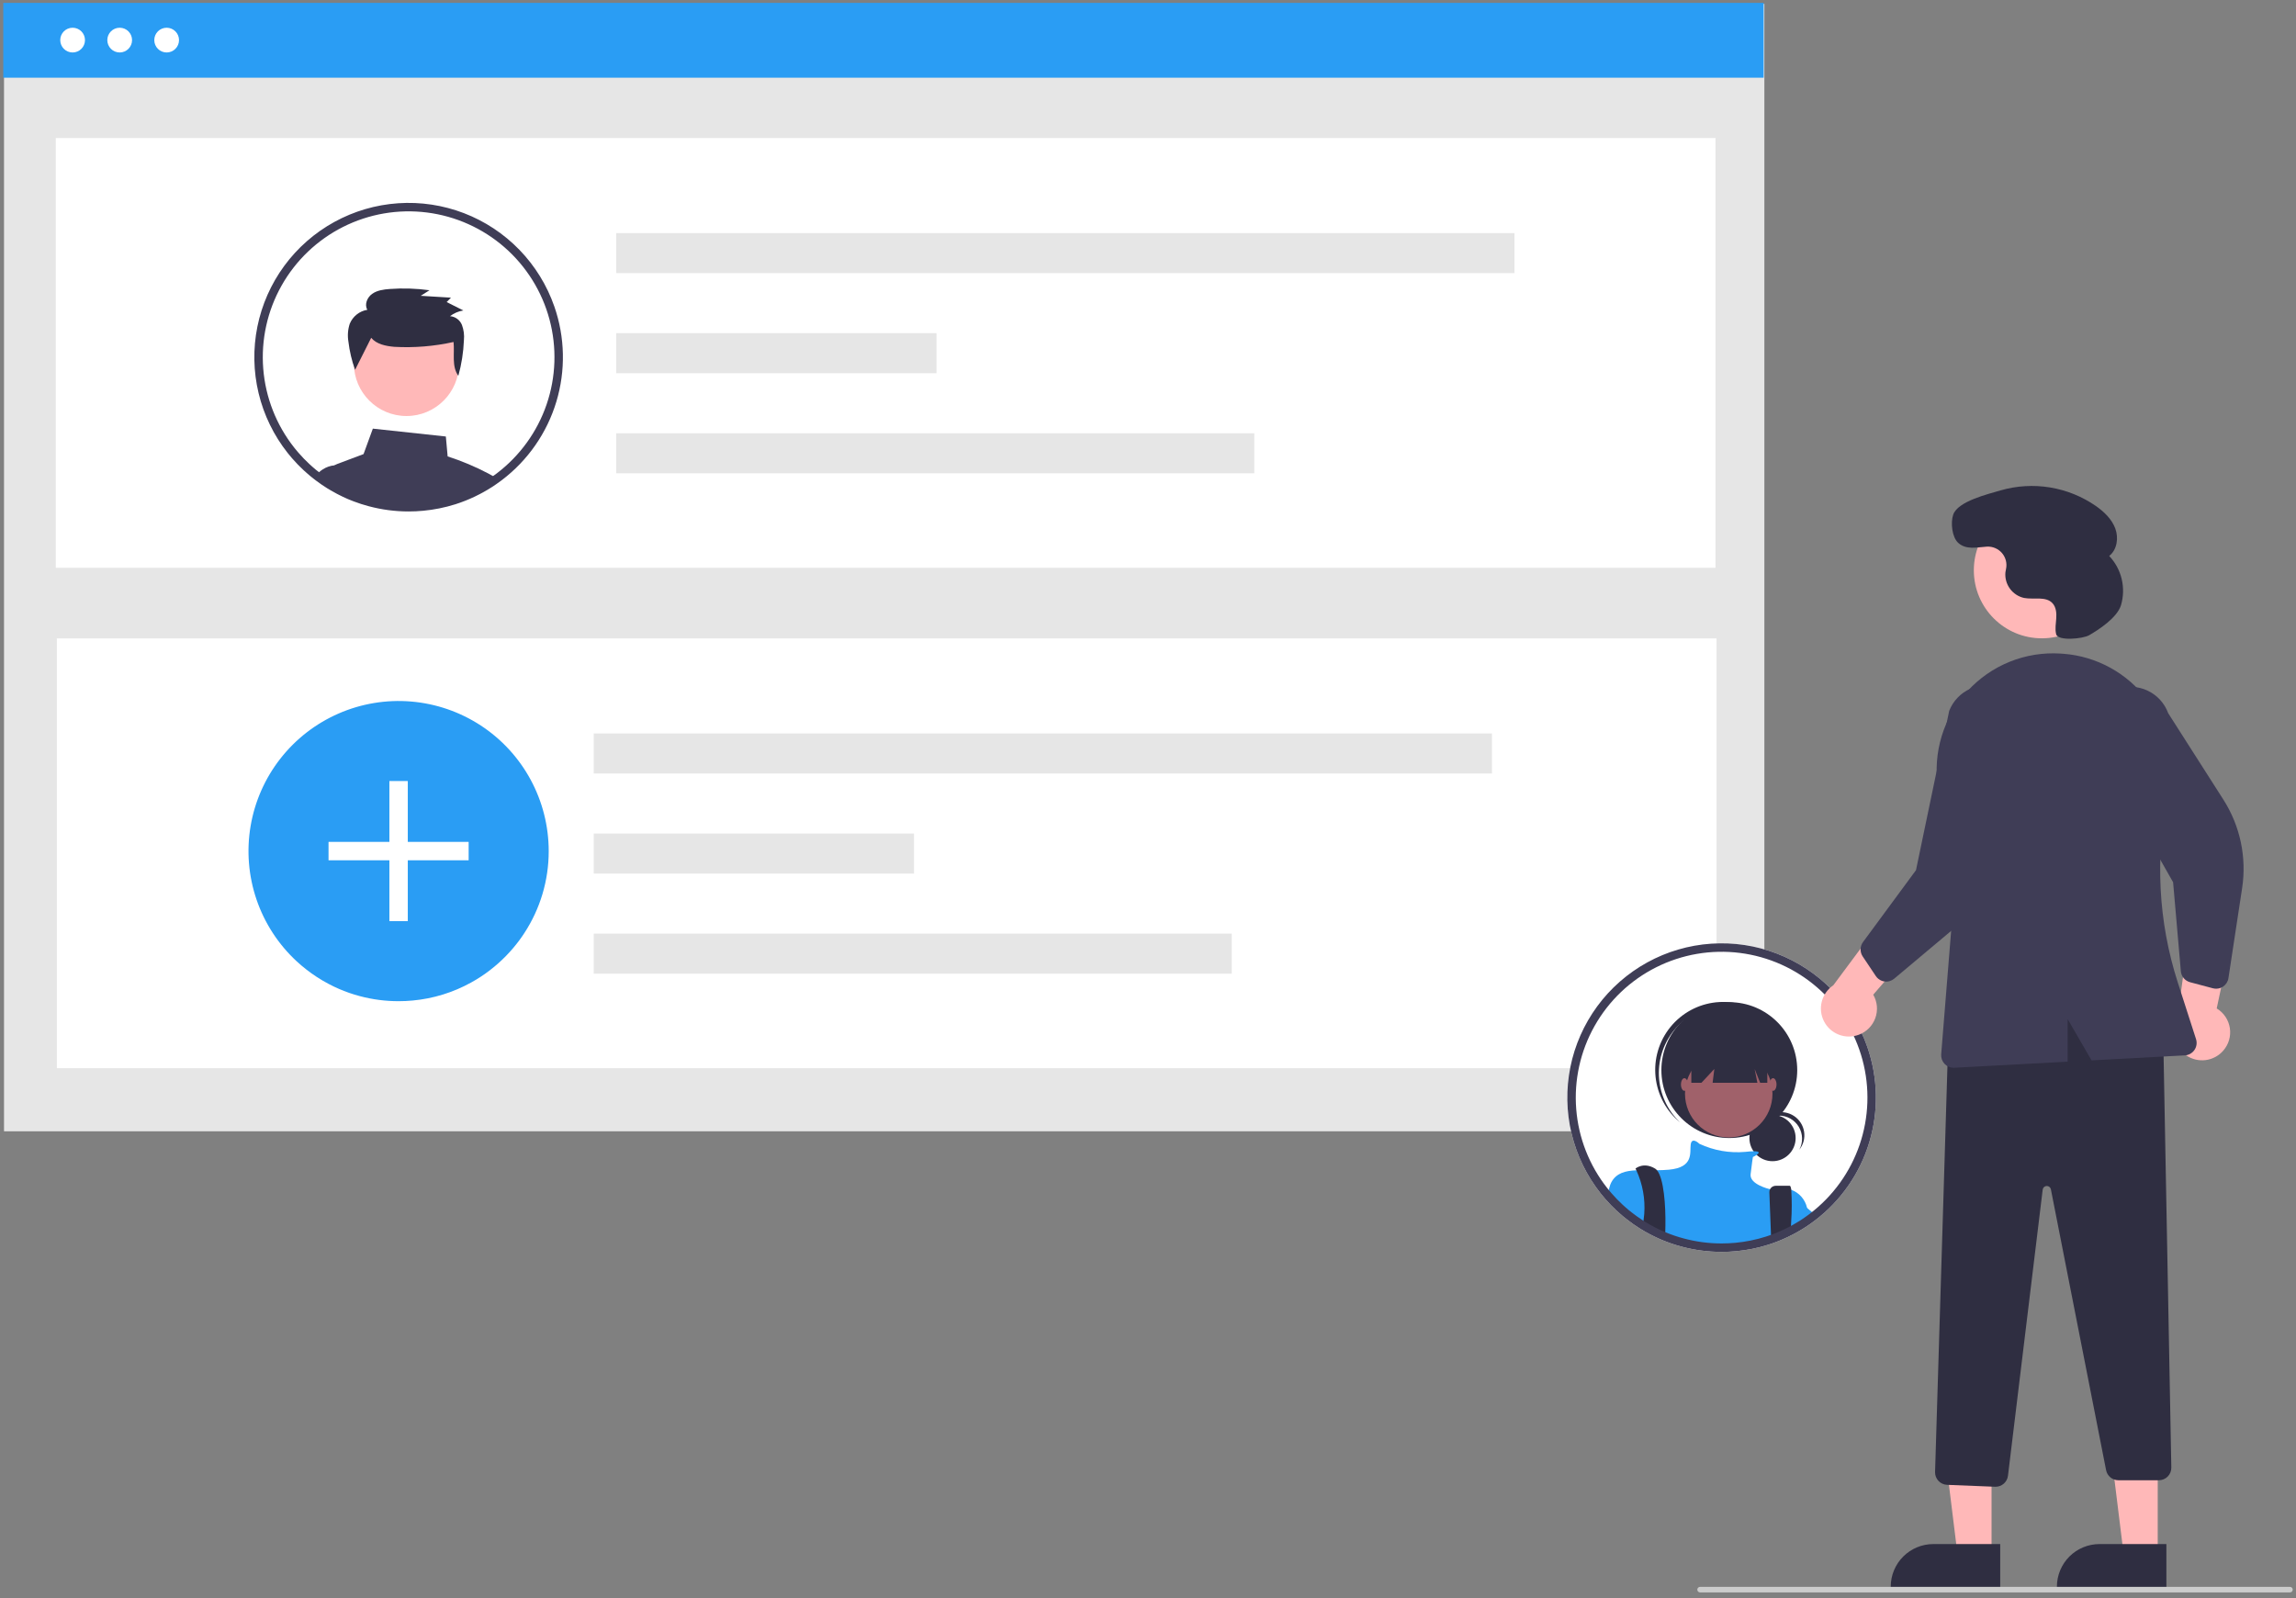 <svg width="260" height="181" viewBox="0 0 260 181" fill="none" xmlns="http://www.w3.org/2000/svg">
    <rect x="0" y="0" width="260" height="181" fill="#808080" stroke="none"/>
    <g clip-path="url(#clip0_1788_15916)">
        <path d="M29.571 19.247C30.325 19.247 30.936 18.635 30.936 17.881C30.936 17.127 30.325 16.516 29.571 16.516C28.816 16.516 28.205 17.127 28.205 17.881C28.205 18.635 28.816 19.247 29.571 19.247Z"
              fill="white"/>
        <path d="M34.753 19.247C35.507 19.247 36.119 18.635 36.119 17.881C36.119 17.127 35.507 16.516 34.753 16.516C33.999 16.516 33.388 17.127 33.388 17.881C33.388 18.635 33.999 19.247 34.753 19.247Z"
              fill="white"/>
        <path d="M39.935 19.247C40.689 19.247 41.3 18.635 41.3 17.881C41.3 17.127 40.689 16.516 39.935 16.516C39.181 16.516 38.569 17.127 38.569 17.881C38.569 18.635 39.181 19.247 39.935 19.247Z"
              fill="white"/>
        <path d="M199.651 21.086H26.253V22.05H199.651V21.086Z" fill="white"/>
        <path d="M199.799 0.441H0.455V128.11H199.799V0.441Z" fill="#E6E6E6"/>
        <path d="M199.714 0.328H0.37V8.797H199.714V0.328Z" fill="#2A9DF4"/>
        <path d="M194.264 15.629H6.32V64.297H194.264V15.629Z" fill="white"/>
        <path d="M194.382 72.293H6.438V120.961H194.382V72.293Z" fill="white"/>
        <path d="M171.501 26.395H69.786V30.928H171.501V26.395Z" fill="#E6E6E6"/>
        <path d="M106.052 37.727H69.786V42.26H106.052V37.727Z" fill="#E6E6E6"/>
        <path d="M142.035 49.062H69.786V53.596H142.035V49.062Z" fill="#E6E6E6"/>
        <path d="M62.136 96.378C62.141 99.678 61.18 102.908 59.372 105.669C58.993 106.252 58.577 106.809 58.128 107.339C57.075 108.587 55.848 109.677 54.485 110.577C54.114 110.822 53.733 111.052 53.342 111.266C51.305 112.393 49.056 113.086 46.738 113.3C46.211 113.352 45.675 113.376 45.135 113.376C43.654 113.378 42.179 113.185 40.748 112.803C39.937 112.589 39.144 112.314 38.375 111.979C37.982 111.809 37.598 111.624 37.223 111.425C36.321 110.951 35.464 110.396 34.663 109.766C34.29 109.476 33.93 109.17 33.584 108.849C31.514 106.93 29.954 104.527 29.045 101.854C28.136 99.182 27.907 96.326 28.378 93.543C28.85 90.76 30.006 88.138 31.745 85.914C33.483 83.69 35.747 81.934 38.334 80.804C40.921 79.674 43.748 79.206 46.56 79.442C49.373 79.679 52.083 80.612 54.445 82.157C56.806 83.703 58.746 85.812 60.089 88.295C61.432 90.778 62.135 93.556 62.136 96.378V96.378Z"
              fill="#2A9DF4"/>
        <path d="M46.179 88.445H44.095V104.312H46.179V88.445Z" fill="white"/>
        <path d="M53.07 95.336H37.203V97.42H53.07V95.336Z" fill="white"/>
        <path d="M168.951 83.059H67.235V87.592H168.951V83.059Z" fill="#E6E6E6"/>
        <path d="M103.502 94.391H67.235V98.924H103.502V94.391Z" fill="#E6E6E6"/>
        <path d="M139.485 105.727H67.235V110.26H139.485V105.727Z" fill="#E6E6E6"/>
        <path d="M13.554 5.942C14.328 5.942 14.955 5.315 14.955 4.542C14.955 3.768 14.328 3.141 13.554 3.141C12.78 3.141 12.153 3.768 12.153 4.542C12.153 5.315 12.78 5.942 13.554 5.942Z"
              fill="white"/>
        <path d="M18.872 5.942C19.645 5.942 20.273 5.315 20.273 4.542C20.273 3.768 19.645 3.141 18.872 3.141C18.098 3.141 17.471 3.768 17.471 4.542C17.471 5.315 18.098 5.942 18.872 5.942Z"
              fill="white"/>
        <path d="M8.223 5.942C8.997 5.942 9.624 5.315 9.624 4.542C9.624 3.768 8.997 3.141 8.223 3.141C7.449 3.141 6.822 3.768 6.822 4.542C6.822 5.315 7.449 5.942 8.223 5.942Z"
              fill="white"/>
        <path d="M55.327 53.635C53.841 52.852 52.29 52.2 50.692 51.685L50.488 49.43L42.221 48.539L41.17 51.421L38.204 52.535C38.097 52.575 37.996 52.627 37.903 52.691H37.899C37.734 52.803 37.593 52.948 37.485 53.116C37.377 53.284 37.305 53.473 37.272 53.67C37.24 53.866 37.248 54.066 37.294 54.259L37.451 54.902C37.677 55.037 37.909 55.166 38.141 55.288L38.288 55.363C38.627 55.539 38.972 55.705 39.326 55.859C39.399 55.89 39.477 55.922 39.549 55.953C39.555 55.956 39.559 55.956 39.565 55.959C39.731 56.028 39.897 56.094 40.066 56.157C40.623 56.369 41.19 56.551 41.766 56.703C43.236 57.094 44.752 57.292 46.273 57.292C46.828 57.292 47.377 57.267 47.919 57.214C49.159 57.099 50.383 56.852 51.57 56.477C51.573 56.477 51.576 56.474 51.579 56.474C52.329 56.235 53.062 55.944 53.772 55.605C53.775 55.602 53.781 55.602 53.784 55.599C53.944 55.523 54.098 55.442 54.255 55.363L54.33 55.326C54.455 55.26 54.581 55.194 54.706 55.125C55.02 54.953 55.327 54.771 55.631 54.576C55.716 54.526 55.797 54.473 55.882 54.416C56.001 54.338 56.12 54.256 56.237 54.172C55.945 53.983 55.641 53.805 55.327 53.635Z"
              fill="#3F3D56"/>
        <path d="M39.813 55.024L39.296 52.688H37.944C37.93 52.688 37.917 52.689 37.903 52.691H37.9C37.414 52.732 36.947 52.893 36.539 53.161C36.263 53.337 36.017 53.558 35.812 53.813C36.213 54.118 36.63 54.4 37.06 54.67L37.078 54.679C37.201 54.754 37.326 54.83 37.452 54.902C37.677 55.036 37.91 55.165 38.142 55.287L38.289 55.363C38.628 55.538 38.973 55.705 39.327 55.858C39.399 55.889 39.478 55.921 39.55 55.952C39.556 55.955 39.559 55.955 39.565 55.959C39.732 56.028 39.898 56.093 40.067 56.156L39.813 55.024Z"
              fill="#3F3D56"/>
        <path d="M46.03 47.111C49.318 47.111 51.984 44.445 51.984 41.157C51.984 37.869 49.318 35.203 46.03 35.203C42.742 35.203 40.076 37.869 40.076 41.157C40.076 44.445 42.742 47.111 46.03 47.111Z"
              fill="#FFB8B8"/>
        <path d="M42.033 38.256C42.649 38.986 43.692 39.191 44.654 39.276C46.904 39.4 49.16 39.216 51.36 38.728C51.496 40.049 51.124 41.474 51.902 42.56C52.267 41.245 52.479 39.892 52.534 38.527C52.593 37.942 52.516 37.351 52.311 36.8C52.201 36.524 52.016 36.284 51.777 36.108C51.538 35.931 51.254 35.826 50.958 35.803C51.401 35.466 51.921 35.244 52.471 35.156L50.58 34.206L51.066 33.707L47.643 33.498L48.634 32.868C47.142 32.663 45.633 32.615 44.131 32.726C43.433 32.777 42.704 32.876 42.139 33.28C41.574 33.684 41.248 34.487 41.598 35.08C41.159 35.152 40.746 35.335 40.397 35.612C40.048 35.889 39.776 36.25 39.606 36.661C39.391 37.315 39.339 38.011 39.455 38.69C39.584 39.778 39.837 40.849 40.209 41.88L42.033 38.256Z"
              fill="#2F2E41"/>
        <path d="M62.772 34.704C61.937 32.304 60.588 30.116 58.82 28.291C57.052 26.466 54.907 25.048 52.535 24.137C50.162 23.227 47.62 22.844 45.085 23.017C42.55 23.19 40.083 23.913 37.856 25.137C35.629 26.361 33.696 28.056 32.192 30.104C30.687 32.152 29.648 34.504 29.145 36.995C28.643 39.486 28.69 42.056 29.284 44.527C29.877 46.998 31.002 49.309 32.581 51.301C32.737 51.498 32.9 51.696 33.067 51.887C33.079 51.9 33.089 51.912 33.101 51.925C33.51 52.396 33.944 52.844 34.403 53.267C34.522 53.377 34.647 53.49 34.773 53.596C35.011 53.81 35.256 54.014 35.51 54.208C35.61 54.286 35.707 54.365 35.811 54.44C36.212 54.744 36.629 55.027 37.059 55.296L37.078 55.306C37.2 55.381 37.326 55.456 37.451 55.528C37.677 55.663 37.909 55.792 38.141 55.914L38.288 55.989C38.627 56.165 38.972 56.331 39.327 56.485C39.399 56.516 39.477 56.548 39.549 56.579C39.555 56.582 39.559 56.582 39.565 56.585C39.731 56.654 39.897 56.72 40.067 56.783C40.623 56.995 41.19 57.177 41.766 57.328C43.236 57.72 44.752 57.919 46.273 57.918C46.828 57.918 47.377 57.893 47.919 57.84C49.159 57.725 50.383 57.478 51.57 57.103C51.573 57.103 51.576 57.1 51.579 57.1C52.329 56.861 53.062 56.57 53.772 56.231C53.775 56.228 53.781 56.228 53.784 56.225C53.944 56.149 54.098 56.068 54.255 55.989L54.33 55.952C54.455 55.886 54.581 55.82 54.706 55.751C55.02 55.578 55.327 55.397 55.631 55.202C55.716 55.152 55.798 55.099 55.882 55.042C56.001 54.964 56.12 54.882 56.237 54.798C56.39 54.691 56.544 54.581 56.694 54.468C56.742 54.434 56.792 54.399 56.839 54.362C59.777 52.132 61.934 49.028 62.999 45.497C64.065 41.966 63.986 38.188 62.772 34.704ZM56.262 53.6C56.158 53.681 56.052 53.76 55.945 53.832C55.841 53.91 55.738 53.985 55.631 54.054C55.54 54.12 55.449 54.183 55.355 54.242L55.327 54.261C55.258 54.308 55.189 54.352 55.12 54.396C54.86 54.559 54.596 54.716 54.33 54.867C54.302 54.882 54.273 54.898 54.245 54.914C54.126 54.98 54.007 55.042 53.888 55.105C53.872 55.114 53.853 55.121 53.837 55.13L53.819 55.139C53.668 55.218 53.514 55.293 53.361 55.365C52.768 55.651 52.157 55.898 51.532 56.105C51.451 56.134 51.369 56.162 51.288 56.187C50.164 56.544 49.006 56.78 47.832 56.889C47.317 56.937 46.797 56.962 46.273 56.962C44.834 56.965 43.401 56.777 42.011 56.403C41.298 56.217 40.599 55.98 39.919 55.695C39.885 55.679 39.847 55.666 39.812 55.651C39.775 55.635 39.74 55.623 39.706 55.607C39.668 55.591 39.634 55.575 39.596 55.557C39.301 55.428 39.01 55.287 38.724 55.139L38.586 55.067C38.238 54.886 37.896 54.691 37.564 54.484C37.467 54.424 37.366 54.362 37.272 54.296C37.247 54.28 37.225 54.264 37.2 54.249C36.977 54.101 36.755 53.948 36.538 53.788C36.391 53.678 36.244 53.568 36.099 53.455C35.858 53.273 35.626 53.079 35.4 52.878C35.281 52.778 35.165 52.668 35.052 52.565C34.607 52.154 34.186 51.718 33.791 51.26C33.66 51.109 33.531 50.959 33.408 50.802C33.381 50.771 33.355 50.739 33.33 50.705C31.292 48.134 30.067 45.014 29.809 41.743C29.552 38.472 30.275 35.199 31.885 32.341C33.496 29.483 35.921 27.169 38.852 25.695C41.783 24.22 45.087 23.652 48.342 24.063C51.597 24.474 54.655 25.845 57.128 28.002C59.6 30.158 61.375 33.002 62.224 36.171C63.074 39.34 62.961 42.69 61.899 45.794C60.837 48.898 58.874 51.615 56.262 53.6Z"
              fill="#3F3D56"/>
        <path d="M211.455 118.552C210.62 116.152 209.271 113.963 207.503 112.138C205.734 110.313 203.589 108.896 201.217 107.985C198.845 107.074 196.303 106.692 193.767 106.865C191.232 107.037 188.765 107.761 186.538 108.985C184.312 110.209 182.379 111.904 180.874 113.952C179.37 116 178.33 118.351 177.828 120.842C177.326 123.333 177.373 125.904 177.966 128.375C178.56 130.845 179.685 133.157 181.263 135.148C181.42 135.346 181.583 135.544 181.749 135.735C181.762 135.747 181.771 135.76 181.784 135.773C182.193 136.244 182.627 136.692 183.085 137.115C183.204 137.225 183.33 137.337 183.455 137.444C183.694 137.657 183.938 137.861 184.192 138.056C184.688 138.447 185.205 138.81 185.741 139.144L185.76 139.153C186.108 139.37 186.463 139.57 186.824 139.762L186.971 139.837C187.31 140.013 187.655 140.179 188.009 140.333C188.081 140.364 188.159 140.395 188.232 140.427C188.238 140.43 188.241 140.43 188.247 140.433C188.963 140.731 189.699 140.979 190.449 141.176C191.919 141.568 193.434 141.766 194.955 141.766C195.511 141.766 196.059 141.741 196.602 141.687C197.842 141.573 199.066 141.326 200.252 140.95C200.256 140.95 200.259 140.947 200.262 140.947C201.012 140.708 201.744 140.418 202.454 140.078C202.457 140.075 202.464 140.075 202.467 140.072C202.626 139.997 202.78 139.915 202.937 139.837L203.012 139.799C203.138 139.734 203.263 139.668 203.389 139.599C203.702 139.426 204.01 139.244 204.314 139.05C204.399 139 204.48 138.946 204.565 138.89C204.841 138.708 205.114 138.514 205.377 138.316C205.424 138.281 205.474 138.247 205.521 138.209C208.459 135.979 210.616 132.876 211.682 129.345C212.748 125.813 212.668 122.035 211.455 118.552Z"
              fill="white"/>
        <path d="M200.721 131.495C202.167 131.495 203.339 130.322 203.339 128.876C203.339 127.43 202.167 126.258 200.721 126.258C199.275 126.258 198.103 127.43 198.103 128.876C198.103 130.322 199.275 131.495 200.721 131.495Z"
              fill="#2F2E41"/>
        <path d="M201.45 126.332C201.904 126.332 202.349 126.45 202.743 126.673C203.137 126.897 203.467 127.219 203.699 127.608C203.931 127.998 204.058 128.44 204.068 128.893C204.078 129.346 203.971 129.794 203.755 130.193C203.982 129.909 204.148 129.581 204.241 129.23C204.334 128.878 204.353 128.511 204.296 128.152C204.24 127.793 204.109 127.449 203.912 127.144C203.716 126.838 203.458 126.576 203.154 126.376C202.851 126.175 202.51 126.04 202.151 125.979C201.793 125.918 201.426 125.932 201.073 126.02C200.72 126.109 200.39 126.27 200.103 126.493C199.816 126.716 199.579 126.997 199.406 127.317C199.651 127.009 199.962 126.761 200.316 126.591C200.67 126.42 201.058 126.332 201.451 126.332H201.45Z"
              fill="#2F2E41"/>
        <path d="M195.827 128.872C200.076 128.872 203.519 125.428 203.519 121.18C203.519 116.932 200.076 113.488 195.827 113.488C191.579 113.488 188.136 116.932 188.136 121.18C188.136 125.428 191.579 128.872 195.827 128.872Z"
              fill="#2F2E41"/>
        <path d="M189.791 116.408C191.117 114.918 192.969 114.001 194.958 113.85C196.947 113.7 198.916 114.328 200.451 115.602C200.388 115.542 200.326 115.482 200.261 115.424C198.741 114.062 196.743 113.361 194.706 113.473C192.669 113.584 190.76 114.501 189.399 116.02C188.038 117.54 187.336 119.538 187.448 121.575C187.56 123.612 188.476 125.521 189.996 126.882C190.011 126.895 190.025 126.908 190.04 126.921C190.105 126.979 190.172 127.034 190.239 127.089C188.794 125.714 187.94 123.832 187.856 121.839C187.773 119.846 188.466 117.899 189.791 116.408Z"
              fill="#2F2E41"/>
        <path d="M195.762 128.806C198.498 128.806 200.716 126.588 200.716 123.852C200.716 121.116 198.498 118.898 195.762 118.898C193.027 118.898 190.809 121.116 190.809 123.852C190.809 126.588 193.027 128.806 195.762 128.806Z"
              fill="#A0616A"/>
        <path d="M204.627 136.761V138.423C204.323 138.618 204.015 138.8 203.702 138.972C203.576 139.041 203.451 139.107 203.325 139.173L203.25 139.211C203.093 139.289 202.94 139.371 202.78 139.446C202.777 139.449 202.77 139.449 202.767 139.452C202.057 139.792 201.325 140.082 200.575 140.321C200.572 140.321 200.569 140.324 200.566 140.324C199.379 140.699 198.155 140.947 196.915 141.061C196.372 141.114 195.824 141.139 195.269 141.139C193.747 141.14 192.232 140.942 190.762 140.55C190.012 140.353 189.276 140.104 188.56 139.807C188.554 139.803 188.551 139.803 188.545 139.8C188.473 139.769 188.394 139.738 188.322 139.706C187.968 139.553 187.623 139.386 187.284 139.211L187.137 139.135C186.776 138.944 186.421 138.743 186.073 138.527L186.055 138.518C185.519 138.184 185.001 137.82 184.505 137.429C184.251 137.235 184.007 137.031 183.768 136.818C183.643 136.711 183.517 136.598 183.398 136.488C182.94 136.065 182.506 135.617 182.097 135.146C182.151 134.82 182.231 134.498 182.335 134.183L182.338 134.18C182.357 134.127 182.379 134.074 182.404 134.023C182.421 133.978 182.441 133.934 182.464 133.892C183.025 132.841 184.041 132.581 185.302 132.524C186.014 132.493 186.801 132.528 187.632 132.518C188.071 132.515 188.526 132.499 188.981 132.459C191.85 132.198 191.33 130.505 191.458 129.592C191.587 128.708 192.383 129.473 192.437 129.523L192.44 129.526C194.064 130.286 195.86 130.601 197.646 130.439C197.953 130.401 198.26 130.379 198.568 130.37C199.377 130.36 199.201 130.593 198.922 130.784C198.787 130.873 198.645 130.953 198.499 131.022C198.499 131.022 198.37 131.806 198.239 132.979C198.113 134.102 200.265 134.629 200.443 134.67C200.447 134.672 200.451 134.673 200.456 134.673C201.241 134.469 202.069 134.491 202.842 134.735H202.846C203.288 134.898 203.682 135.168 203.993 135.522C204.304 135.876 204.522 136.302 204.627 136.761Z"
              fill="#2A9DF4"/>
        <path d="M188.592 138.777C188.592 139.009 188.586 139.232 188.577 139.442C188.574 139.567 188.567 139.689 188.561 139.806C188.555 139.802 188.551 139.802 188.545 139.799C188.473 139.768 188.395 139.737 188.323 139.705C187.968 139.551 187.623 139.385 187.284 139.21L187.137 139.134C186.776 138.943 186.422 138.742 186.074 138.526C186.083 138.416 186.099 138.306 186.115 138.197C186.149 137.955 186.177 137.711 186.196 137.469C186.32 135.773 186.012 134.072 185.302 132.527V132.523C185.24 132.398 185.202 132.329 185.202 132.329C185.202 132.329 186.115 131.545 187.416 132.329C187.499 132.378 187.573 132.442 187.633 132.517C188.417 133.442 188.63 136.553 188.592 138.777Z"
              fill="#2F2E41"/>
        <path d="M202.833 138.349C202.821 138.7 202.802 139.067 202.78 139.44V139.443C202.777 139.447 202.771 139.447 202.767 139.45C202.058 139.789 201.325 140.079 200.575 140.318C200.572 140.318 200.569 140.321 200.566 140.321L200.531 139.44L200.528 139.324L200.362 135.034C200.358 134.937 200.373 134.84 200.407 134.749C200.441 134.658 200.493 134.574 200.56 134.504C200.627 134.434 200.708 134.378 200.797 134.339C200.887 134.301 200.983 134.281 201.08 134.281H202.67C202.749 134.281 202.805 134.441 202.843 134.73V134.733C202.92 135.937 202.917 137.145 202.833 138.349Z"
              fill="#2F2E41"/>
        <path d="M191.525 117.66V122.615H192.673L194.132 121.051L193.937 122.615H199.008L198.695 121.051L199.322 122.615H200.13V117.66H191.525Z"
              fill="#2F2E41"/>
        <path d="M190.744 123.528C190.96 123.528 191.135 123.207 191.135 122.811C191.135 122.415 190.96 122.094 190.744 122.094C190.528 122.094 190.353 122.415 190.353 122.811C190.353 123.207 190.528 123.528 190.744 123.528Z"
              fill="#A0616A"/>
        <path d="M200.782 123.528C200.998 123.528 201.173 123.207 201.173 122.811C201.173 122.415 200.998 122.094 200.782 122.094C200.566 122.094 200.391 122.415 200.391 122.811C200.391 123.207 200.566 123.528 200.782 123.528Z"
              fill="#A0616A"/>
        <path d="M205.691 137.687C205.427 137.885 205.154 138.08 204.878 138.261C204.794 138.318 204.712 138.371 204.628 138.421C204.323 138.616 204.016 138.798 203.702 138.97C203.577 139.039 203.452 139.105 203.326 139.171V135.715C203.326 135.715 203.828 136.116 204.628 136.784C204.728 136.869 204.831 136.957 204.941 137.051C205.173 137.245 205.424 137.459 205.691 137.687Z"
              fill="#2A9DF4"/>
        <path d="M211.455 118.552C210.62 116.152 209.271 113.963 207.503 112.138C205.734 110.313 203.589 108.896 201.217 107.985C198.845 107.074 196.303 106.692 193.767 106.865C191.232 107.037 188.765 107.761 186.538 108.985C184.312 110.209 182.379 111.904 180.874 113.952C179.37 116 178.33 118.351 177.828 120.842C177.326 123.333 177.373 125.904 177.966 128.375C178.56 130.845 179.685 133.157 181.263 135.148C181.42 135.346 181.583 135.544 181.749 135.735C181.762 135.747 181.771 135.76 181.784 135.773C182.193 136.244 182.627 136.692 183.085 137.115C183.204 137.225 183.33 137.337 183.455 137.444C183.694 137.657 183.938 137.861 184.192 138.056C184.688 138.447 185.205 138.81 185.741 139.144L185.76 139.153C186.108 139.37 186.463 139.57 186.824 139.762L186.971 139.837C187.31 140.013 187.655 140.179 188.009 140.333C188.081 140.364 188.159 140.395 188.232 140.427C188.238 140.43 188.241 140.43 188.247 140.433C188.963 140.731 189.699 140.979 190.449 141.176C191.919 141.568 193.434 141.766 194.955 141.766C195.511 141.766 196.059 141.741 196.602 141.687C197.842 141.573 199.066 141.326 200.252 140.95C200.256 140.95 200.259 140.947 200.262 140.947C201.012 140.708 201.744 140.418 202.454 140.078C202.457 140.075 202.464 140.075 202.467 140.072C202.626 139.997 202.78 139.915 202.937 139.837L203.012 139.799C203.138 139.734 203.263 139.668 203.389 139.599C203.702 139.426 204.01 139.244 204.314 139.05C204.399 139 204.48 138.946 204.565 138.89C204.841 138.708 205.114 138.514 205.377 138.316C205.424 138.281 205.474 138.247 205.521 138.209C208.459 135.979 210.616 132.876 211.682 129.345C212.748 125.813 212.668 122.035 211.455 118.552ZM204.944 137.447C204.841 137.529 204.734 137.607 204.627 137.679C204.524 137.758 204.42 137.833 204.314 137.902C204.223 137.968 204.132 138.031 204.038 138.09C203.959 138.143 203.881 138.194 203.803 138.244C203.542 138.407 203.279 138.564 203.012 138.714C202.984 138.73 202.956 138.746 202.928 138.761C202.808 138.827 202.689 138.89 202.57 138.953C202.554 138.962 202.536 138.968 202.52 138.978L202.501 138.987C202.351 139.066 202.197 139.141 202.043 139.213C201.45 139.499 200.839 139.746 200.215 139.953C200.133 139.981 200.052 140.009 199.97 140.035C198.847 140.392 197.688 140.627 196.514 140.737C196 140.784 195.479 140.809 194.955 140.809C193.516 140.812 192.083 140.624 190.693 140.251C189.98 140.065 189.281 139.828 188.602 139.542C188.53 139.514 188.457 139.483 188.388 139.454C188.351 139.439 188.316 139.423 188.279 139.404C187.984 139.276 187.692 139.135 187.407 138.987L187.269 138.915C186.921 138.733 186.579 138.539 186.246 138.332C186.124 138.256 186.002 138.178 185.883 138.096C185.506 137.849 185.139 137.582 184.782 137.303C184.54 137.121 184.308 136.927 184.082 136.726C183.963 136.626 183.847 136.516 183.734 136.412C183.29 136.002 182.869 135.566 182.474 135.108C182.342 134.957 182.213 134.807 182.091 134.65C182.063 134.619 182.037 134.586 182.013 134.553C179.975 131.981 178.749 128.861 178.492 125.591C178.235 122.32 178.957 119.047 180.568 116.189C182.178 113.33 184.604 111.016 187.535 109.542C190.466 108.068 193.769 107.5 197.024 107.911C200.279 108.322 203.338 109.693 205.81 111.849C208.283 114.005 210.057 116.849 210.907 120.018C211.757 123.187 211.643 126.537 210.581 129.641C209.519 132.745 207.557 135.463 204.944 137.447Z"
              fill="#3F3D56"/>
        <path d="M210.471 117.183C210.904 117.026 211.298 116.775 211.624 116.45C211.951 116.124 212.201 115.731 212.359 115.297C212.517 114.864 212.578 114.402 212.538 113.942C212.497 113.483 212.357 113.038 212.126 112.639L219.452 104.158L213.677 103.406L207.605 111.575C206.961 112.008 206.497 112.661 206.302 113.413C206.107 114.164 206.194 114.961 206.548 115.652C206.901 116.343 207.495 116.881 208.218 117.163C208.941 117.445 209.743 117.452 210.471 117.183Z"
              fill="#FFB8B8"/>
        <path d="M251.763 118.975C252.067 118.629 252.291 118.22 252.42 117.777C252.548 117.334 252.578 116.869 252.508 116.413C252.437 115.958 252.268 115.523 252.011 115.14C251.754 114.757 251.416 114.435 251.022 114.197L253.35 103.234L247.929 105.36L246.548 115.444C246.192 116.134 246.101 116.93 246.292 117.683C246.484 118.435 246.944 119.091 247.587 119.526C248.23 119.961 249.01 120.146 249.78 120.044C250.549 119.943 251.255 119.562 251.763 118.975Z"
              fill="#FFB8B8"/>
        <path d="M225.525 176.108L221.68 176.108L219.851 161.277L225.525 161.278L225.525 176.108Z" fill="#FFB8B8"/>
        <path d="M226.505 179.834L214.107 179.834V179.677C214.107 179.043 214.232 178.416 214.475 177.83C214.717 177.245 215.073 176.713 215.521 176.265C215.969 175.817 216.501 175.461 217.086 175.219C217.672 174.976 218.299 174.852 218.933 174.852L226.505 174.852L226.505 179.834Z"
              fill="#2F2E41"/>
        <path d="M244.341 176.108L240.496 176.108L238.667 161.277L244.342 161.278L244.341 176.108Z" fill="#FFB8B8"/>
        <path d="M245.322 179.834L232.925 179.834V179.677C232.925 179.043 233.05 178.416 233.292 177.83C233.535 177.245 233.89 176.713 234.338 176.265C234.786 175.817 235.318 175.461 235.904 175.219C236.489 174.976 237.117 174.852 237.75 174.852L245.322 174.852L245.322 179.834Z"
              fill="#2F2E41"/>
        <path d="M225.925 168.362L220.483 168.145C220.111 168.128 219.761 167.967 219.508 167.695C219.255 167.423 219.118 167.063 219.128 166.691L220.662 116.394L220.762 116.358C230.301 112.907 238.192 113.168 244.887 117.154L244.962 117.199L245.881 166.187C245.884 166.374 245.85 166.56 245.781 166.735C245.712 166.909 245.608 167.068 245.477 167.202C245.346 167.336 245.189 167.442 245.016 167.515C244.843 167.587 244.657 167.624 244.47 167.624H239.88C239.553 167.624 239.237 167.51 238.984 167.302C238.732 167.095 238.559 166.806 238.495 166.485L232.243 134.682C232.222 134.572 232.162 134.473 232.074 134.404C231.986 134.334 231.876 134.298 231.764 134.303C231.653 134.307 231.546 134.351 231.463 134.426C231.381 134.502 231.328 134.605 231.315 134.716L227.383 167.122C227.339 167.464 227.173 167.778 226.916 168.007C226.658 168.235 226.326 168.362 225.981 168.363C225.963 168.363 225.944 168.363 225.925 168.362Z"
              fill="#2F2E41"/>
        <path d="M231.22 72.284C235.474 72.284 238.923 68.836 238.923 64.582C238.923 60.328 235.474 56.879 231.22 56.879C226.966 56.879 223.518 60.328 223.518 64.582C223.518 68.836 226.966 72.284 231.22 72.284Z"
              fill="#FFB8B8"/>
        <path d="M213.074 111.059C212.807 110.954 212.578 110.769 212.419 110.531L210.93 108.303C210.77 108.062 210.687 107.777 210.694 107.487C210.7 107.197 210.796 106.916 210.967 106.682L216.968 98.538L220.727 80.502C220.943 79.945 221.267 79.436 221.68 79.005C222.093 78.573 222.587 78.227 223.133 77.987C223.68 77.746 224.269 77.615 224.866 77.603C225.464 77.59 226.057 77.695 226.614 77.911C227.171 78.128 227.679 78.453 228.11 78.866C228.542 79.279 228.887 79.773 229.127 80.32C229.368 80.868 229.497 81.457 229.51 82.054C229.522 82.651 229.417 83.245 229.2 83.801L227.423 95.28C226.884 98.764 225.098 101.934 222.398 104.2L214.499 110.828C214.347 110.955 214.17 111.049 213.98 111.103C213.789 111.158 213.589 111.172 213.393 111.144C213.284 111.128 213.177 111.1 213.074 111.059Z"
              fill="#3F3D56"/>
        <path d="M251.434 111.879C251.164 111.976 250.87 111.989 250.592 111.915L248.004 111.227C247.724 111.152 247.473 110.992 247.287 110.77C247.1 110.548 246.986 110.274 246.96 109.985L246.083 99.908L236.988 83.885C236.782 83.325 236.689 82.729 236.714 82.132C236.739 81.535 236.881 80.948 237.132 80.406C237.384 79.865 237.739 79.377 238.179 78.973C238.619 78.569 239.134 78.255 239.695 78.05C240.257 77.845 240.853 77.752 241.45 77.778C242.046 77.803 242.633 77.946 243.174 78.198C243.716 78.45 244.203 78.806 244.607 79.246C245.01 79.687 245.324 80.202 245.528 80.764L251.779 90.554C253.676 93.525 254.43 97.084 253.9 100.569L252.35 110.763C252.321 110.959 252.25 111.147 252.143 111.314C252.035 111.481 251.894 111.623 251.729 111.732C251.637 111.792 251.538 111.842 251.434 111.879Z"
              fill="#3F3D56"/>
        <path d="M222.795 78.263C224.118 76.812 225.75 75.677 227.57 74.941C229.39 74.205 231.353 73.887 233.312 74.01C233.441 74.018 233.57 74.027 233.697 74.037C235.555 74.184 237.359 74.726 238.99 75.626C240.622 76.526 242.042 77.765 243.156 79.258C244.289 80.772 245.085 82.511 245.492 84.357C245.899 86.204 245.907 88.116 245.516 89.966C244.022 97.036 244.4 104.374 246.612 111.253L248.679 117.669C248.745 117.875 248.763 118.093 248.732 118.307C248.701 118.521 248.621 118.724 248.498 118.902C248.376 119.08 248.214 119.227 248.026 119.333C247.837 119.439 247.627 119.5 247.411 119.511L236.847 120.079L234.144 115.409V120.224L221.304 120.915C221.278 120.916 221.253 120.917 221.228 120.917C221.033 120.917 220.84 120.876 220.662 120.798C220.483 120.72 220.323 120.606 220.191 120.462C220.059 120.319 219.958 120.15 219.894 119.966C219.831 119.782 219.806 119.586 219.821 119.392L221.273 101.396L219.452 89.174C219.158 87.221 219.305 85.227 219.884 83.339C220.462 81.45 221.457 79.716 222.795 78.263Z"
              fill="#3F3D56"/>
        <path d="M236.573 71.935C235.86 72.345 233.041 72.618 232.84 71.82L232.836 71.802C232.696 71.217 232.812 70.607 232.852 70.007C232.892 69.407 232.834 68.749 232.425 68.308C231.664 67.486 230.309 67.921 229.208 67.713C228.563 67.57 227.993 67.195 227.604 66.661C227.215 66.127 227.033 65.47 227.094 64.812C227.11 64.687 227.134 64.562 227.162 64.437C227.231 64.121 227.226 63.794 227.147 63.48C227.067 63.166 226.917 62.876 226.706 62.63C226.496 62.384 226.231 62.191 225.933 62.065C225.636 61.939 225.313 61.883 224.99 61.903C223.877 61.967 222.676 62.304 221.755 61.48C221.043 60.842 220.87 59.183 221.182 58.28C221.708 56.763 225.076 55.969 226.546 55.532C228.364 55.007 230.277 54.893 232.145 55.199C234.012 55.506 235.789 56.225 237.344 57.304C238.272 57.958 239.14 58.781 239.535 59.846C239.931 60.911 239.74 62.254 238.848 62.958C239.54 63.69 240.027 64.591 240.261 65.572C240.494 66.552 240.466 67.576 240.179 68.542C239.739 69.962 237.635 71.324 236.573 71.935Z"
              fill="#2F2E41"/>
        <path d="M259.317 180.326H192.517C192.434 180.326 192.354 180.293 192.295 180.235C192.236 180.176 192.203 180.096 192.203 180.013C192.203 179.93 192.236 179.85 192.295 179.791C192.354 179.732 192.434 179.699 192.517 179.699H259.317C259.4 179.699 259.48 179.732 259.539 179.791C259.597 179.85 259.63 179.93 259.63 180.013C259.63 180.096 259.597 180.176 259.539 180.235C259.48 180.293 259.4 180.326 259.317 180.326Z"
              fill="#CCCCCC"/>
    </g>
    <defs>
        <clipPath id="clip0_1788_15916">
            <rect width="259.26" height="180" fill="white" transform="translate(0.37 0.328)"/>
        </clipPath>
    </defs>
</svg>

